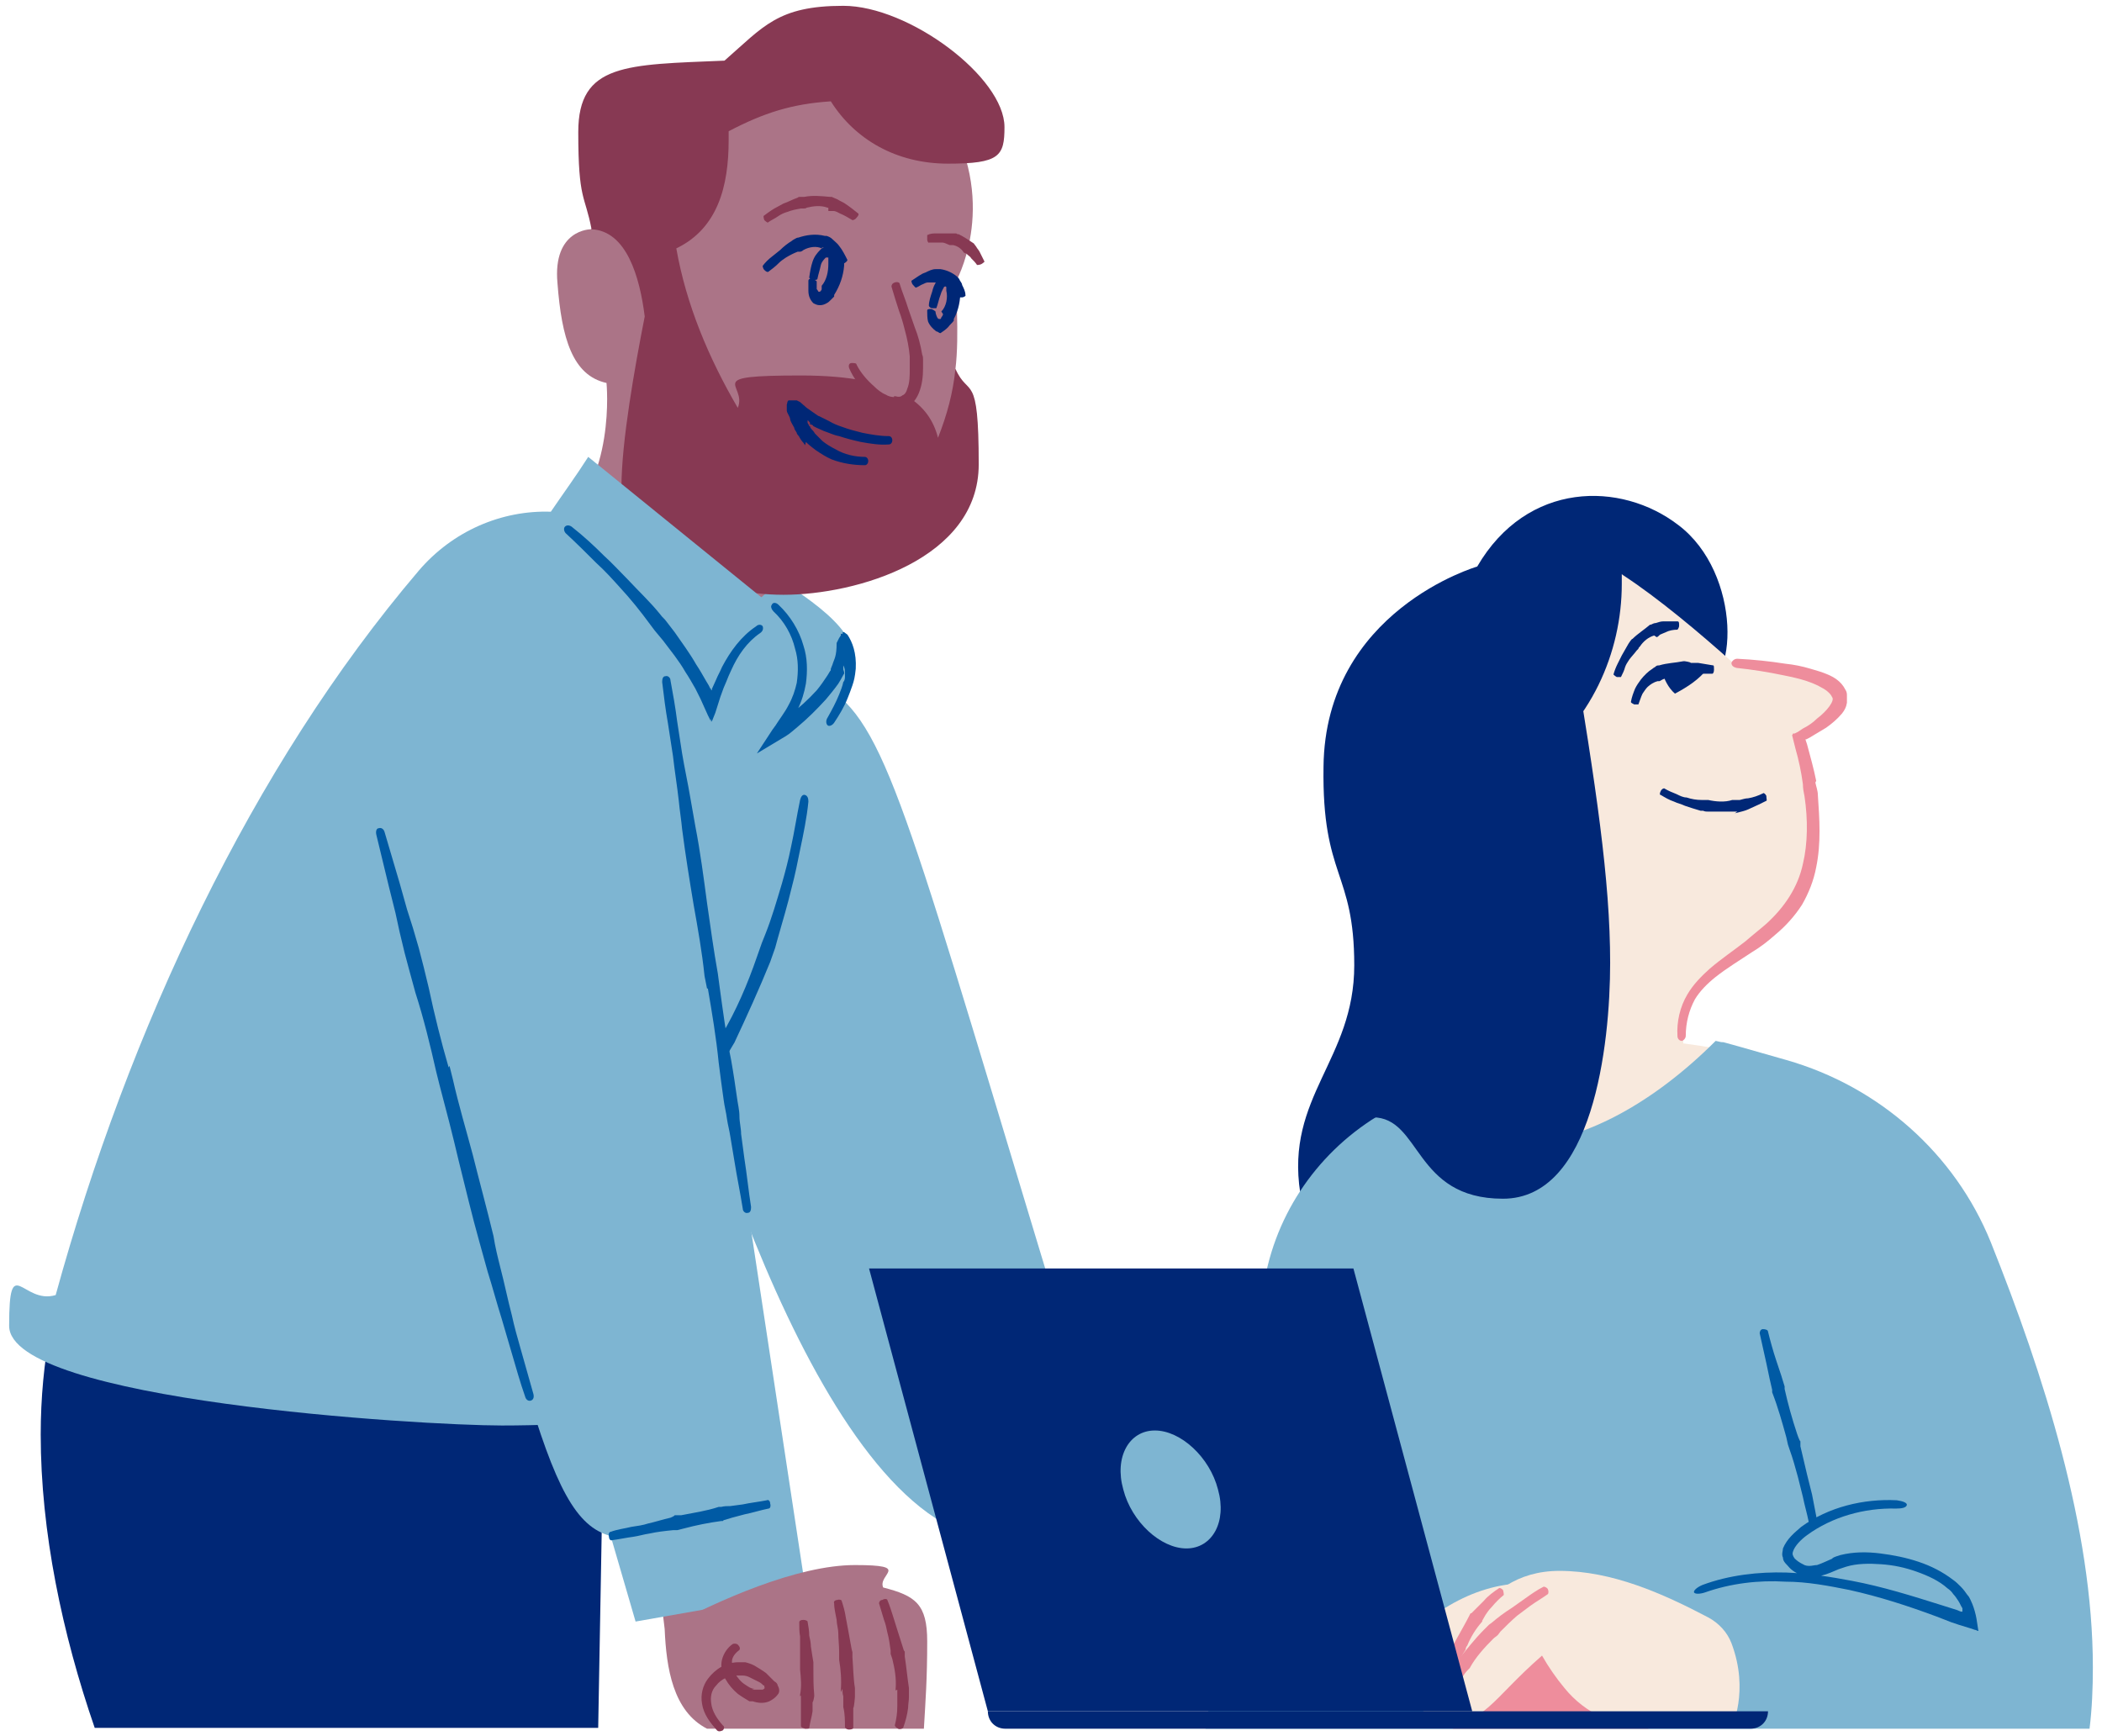 <?xml version="1.0" encoding="UTF-8"?>
<svg id="Layer_1" xmlns="http://www.w3.org/2000/svg" version="1.1" viewBox="0 0 253 209">
  <!-- Generator: Adobe Illustrator 29.1.0, SVG Export Plug-In . SVG Version: 2.1.0 Build 142)  -->
  <defs>
    <style>
      .st0 {
        fill: #002776;
      }

      .st1 {
        fill: #7eb5d2;
      }

      .st2 {
        fill: #ee8d9c;
      }

      .st3 {
        fill: #873953;
      }

      .st4 {
        fill: #ab7487;
      }

      .st5 {
        fill: #005aa4;
      }

      .st6 {
        fill: #f8e9dd;
      }
    </style>
  </defs>
  <g>
    <path class="st1" d="M118.3,185.2c-20.8-4.2-36-58.7-39.3-73.2,0,0-19.6-41.6,11.6-44.3,5.2,3.4,12.2,7.3,12.2,11.7s-.5,2.9-1.6,4.6c6.6,5.9,10.1,21.4,30.9,89.4"/>
    <path class="st4" d="M115,44.4c.5-4,0-10.4,0-10.4,0,0,5.2-9-.8-19.7-6-10.6-20.7-6.1-20.7-6.1l-14.9,6-2.4,9.7-5.1,3.7s-4.6,0-4,6.5c.5,6.6,1.8,11.1,5.9,12,0,0,1.2,11.9-5.9,17.4l9.5,11.7s10.9,5.1,20.4-9.6c0,0,22.4-1.1,18-21.2Z"/>
    <g>
      <path class="st3" d="M71.2,27.6c4.2.2,5.8,5.7,6.4,10.5-1.2,6.1-2.8,15.1-2.8,20.5,0,8.8,10.7,13,19.5,13s23.5-4.3,23.5-15.7-1.2-7.9-2.8-11.5c-.3,2.9-1,5.5-2.1,8.3-1-3.9-4.4-7.5-16.5-7.5s-6.4,1-7.6,3.9c-3.5-6-6.2-12.4-7.4-19.2,5-2.4,6.3-7.5,6.3-13s0-.7,0-1.1c4.2-2.2,7.6-3.3,12.3-3.6,2.9,4.6,7.9,7.5,14.1,7.5s6.8-.9,6.8-4.4c0-6-11.5-14.6-19.4-14.6s-9.6,2.5-14.3,6.6c-11.8.5-17.6.3-17.6,8.6s.8,7.5,1.6,11.7Z"/>
      <g>
        <path class="st4" d="M107.6,34c1,3.1,2.7,6.9,2.7,10.4s-.5,4.2-2.3,4.2-4.8-2.9-5.5-4.8"/>
        <path class="st3" d="M107.6,47.8c-.3,0-.7-.1-1-.3-.5-.2-1-.6-1.4-1-.8-.7-1.6-1.6-2.1-2.6,0-.2-.3-.2-.6-.2-.3,0-.4.3-.3.6.5,1.2,1.3,2.2,2.2,3.1.5.5,1,.9,1.6,1.3.4.2.9.5,1.4.6.1,0,.3,0,.4,0,.6,0,1.3-.2,1.8-.6.5-.4.8-.9,1-1.4.4-1,.5-2,.5-3,0-.3,0-.7,0-1,0-.2,0-.4-.1-.6-.2-1.2-.5-2.3-.9-3.3l-.8-2.3c-.3-1-.7-1.9-1-2.9,0-.2-.3-.3-.6-.2s-.4.3-.4.5c.3,1,.6,2,.9,2.9.3.8.5,1.5.7,2.3.3,1.1.5,2.1.6,3.2,0,.2,0,.4,0,.6,0,.3,0,.6,0,.9,0,.8,0,1.7-.3,2.4-.1.4-.3.7-.6.8-.2.2-.5.2-.8.1,0,0-.1,0-.2,0Z"/>
      </g>
      <path class="st0" d="M97,53.2c.4.4.8.7,1.2,1,.6.4,1.2.8,1.9,1.1,1.3.5,2.7.7,4,.7.2,0,.4-.2.4-.5,0-.3-.2-.5-.4-.5-1.2,0-2.5-.3-3.5-.9-.6-.3-1.1-.6-1.6-1-.3-.3-.6-.6-.9-.9l-.2-.3c-.2-.2-.3-.3-.4-.5,0-.1,0-.1-.1-.1,0,0,0,0,0,0,0-.1-.1-.2-.2-.4,0-.1,0-.2,0-.3.1,0,.2.2.3.3h0c0,0,0,.2,0,.2,0,0,0,0,.1,0,0,0,.2,0,.3.2l.4.2.9.4c.6.2,1.2.5,1.8.6.9.3,1.7.5,2.6.7,1.1.2,2.3.4,3.4.3.2,0,.4-.2.4-.5,0-.3-.2-.5-.4-.5-1.1,0-2.2-.2-3.2-.4-.8-.2-1.6-.4-2.4-.7-.6-.2-1.1-.4-1.6-.7l-.8-.4-.4-.2c-.1,0-.2-.1-.5-.3l-1-.7-.8-.7-.4-.2c-.1,0-.1,0-.2,0h-.5s-.1,0-.1,0c0,0,0,0-.2,0-.2.2-.1.3-.2.5h0c0,.1,0,.3,0,.3v.4c0,.3.3.6.4,1,0,.3.3.7.5,1.1,0,.2.2.4.3.6,0,.2.3.4.3.5.1.2.3.5.5.7l.2.3Z"/>
      <path class="st0" d="M98.9,29.8c.2,0,.3,0,.5.2.2.1.4.3.7.4.4.3.7.8,1,1.3,0,0,.3,0,.5,0,.2-.1.4-.3.4-.4-.3-.6-.6-1.2-1-1.7-.2-.3-.5-.5-.8-.8-.2-.2-.4-.3-.7-.4h-.2c-1.2-.3-2.3-.1-3.2.2-.2,0-.3.1-.5.2,0,0-.2.1-.3.2-.5.3-1,.7-1.4,1.1l-1,.8c-.4.3-.8.7-1.1,1.1,0,0,0,.3.2.5.2.2.4.3.5.2.4-.3.8-.6,1.2-1,.3-.3.6-.5.9-.7.5-.3.9-.5,1.4-.7,0,0,.2,0,.3,0,.1,0,.3-.1.4-.2.7-.4,1.6-.5,2.2-.2h.1Z"/>
      <path class="st0" d="M114.2,34.3c0,0,.2.1.3.2.1.1.2.2.3.4.2.2.4.5.5.9,0,0,.3,0,.5,0s.5-.2.4-.3c0-.4-.2-.8-.4-1.2,0-.2-.2-.4-.3-.6,0-.1-.2-.3-.3-.4h0c-.6-.5-1.3-.8-2-.9-.1,0-.2,0-.4,0,0,0-.2,0-.2,0-.4,0-.8.2-1.2.4-.3.1-.5.2-.8.4-.3.2-.6.4-.9.6,0,0,0,.3.2.5.2.2.3.4.4.3.3-.1.5-.3.8-.4.2-.1.4-.2.6-.2.3,0,.6,0,.9,0,0,0,0,0,.1,0,0,0,.2,0,.2,0,.4,0,.9.1,1.1.6h0Z"/>
      <path class="st0" d="M98.9,34.8c0,.1-.1.2-.1.2,0,0,0,0,0,0,0,0-.1.2-.3.1,0,0,0,0,0,0,0,0-.1-.2-.2-.3,0-.2,0-.6,0-.9,0-.1-.2-.2-.5-.3s-.5,0-.5.2c0,.4,0,.7,0,1.2,0,.6.2,1.1.6,1.5,0,0,0,0,.2.1.4.2.9.2,1.4-.1.2-.1.3-.2.5-.4.2-.2.3-.3.4-.4v-.2c.7-1.1,1.1-2.3,1.2-3.5,0-.2,0-.4,0-.7,0-.2,0-.3-.2-.4,0-.2-.2-.5-.4-.7-.2-.2-.4-.4-.7-.5-.5-.2-1.1,0-1.5.3-.5.5-.8.9-1,1.5-.2.6-.3,1.2-.4,1.9,0,.1.2.3.5.3.3,0,.5,0,.5-.2.1-.5.3-1.1.4-1.6.1-.4.4-.7.6-.9.1,0,.2,0,.3,0,0,0,0,0,0,.1,0,0,0,0,0,0,0,0,0,0,0,.1,0,0,0,.2,0,.2,0,.1,0,.3,0,.4,0,.9-.2,1.9-.8,2.6h0Z"/>
      <path class="st0" d="M113.5,37.8c0,.2-.2.4-.2.4,0,0,0,.1-.1.2,0,0,0,0-.1,0-.1,0-.2,0-.3-.2-.1-.2-.2-.5-.2-.7,0,0-.2-.2-.5-.3-.3,0-.5,0-.5.2,0,.4,0,.9.1,1.3.2.5.6.9,1,1.2.2,0,.3.2.5.2.3-.2.6-.4.9-.7.3-.4.5-.5.7-.8v-.2c.6-1.1.8-2.3.8-3.5,0-.1,0-.2,0-.3,0-.1,0-.3-.1-.5,0-.2-.2-.4-.3-.5-.2-.3-.4-.5-.7-.6-.6-.3-1.2,0-1.6.6-.5.7-.6,1.1-.7,1.5-.2.6-.4,1.2-.4,1.7,0,.1.2.3.4.3.3,0,.5,0,.5,0,.2-.5.3-1.1.5-1.6.1-.4.4-.9.4-.9,0-.1.3-.2.3,0,0,0,0,.1,0,.2,0,0,0,0,0,0,0,0,0,0,0,0,0,0,0,.1,0,.2.2.8,0,1.9-.6,2.5h0Z"/>
      <path class="st3" d="M99.7,25.4c.2,0,.4,0,.6,0,.3,0,.6.2.8.3.5.2,1,.5,1.5.8,0,0,.3,0,.5-.3.2-.2.3-.4.2-.5-.5-.4-1-.8-1.6-1.2-.3-.2-.6-.3-.9-.5l-.7-.3h-.2c-1.1-.1-2.1-.2-3.1,0-.2,0-.3,0-.5,0-.1,0-.2,0-.3.1-.6.2-1.1.5-1.7.7l-1.1.6c-.5.3-.9.6-1.3.9,0,0,0,.3.1.5.2.2.4.3.4.3.4-.3.9-.5,1.3-.8.3-.2.7-.4,1.1-.5.5-.2,1-.3,1.6-.4,0,0,.2,0,.3,0,.1,0,.3,0,.4-.1.8-.2,1.7-.3,2.5,0h.1Z"/>
      <path class="st3" d="M116.2,30.5c.1,0,.2.1.3.2.1.1.3.2.4.4.3.3.5.5.7.8,0,0,.3,0,.5-.1.2-.1.4-.3.4-.3-.2-.4-.4-.8-.6-1.2-.1-.2-.3-.4-.4-.6l-.3-.4h0c-.6-.4-1.2-.8-1.8-1.1-.1,0-.2,0-.3-.1,0,0-.2,0-.2,0-.4,0-.8,0-1.3,0-.3,0-.6,0-.9,0-.4,0-.7,0-1.1.2,0,0,0,.3,0,.5,0,.3.2.5.2.4.3,0,.6,0,.9,0,.2,0,.5,0,.7,0,.3,0,.6.2.9.3,0,0,0,0,.1,0,0,0,.2,0,.3,0,.5.1,1,.4,1.3.9h0Z"/>
    </g>
    <path class="st0" d="M6.1,159.9c-.8,4.1-1.2,8.4-1.2,12.8,0,11.7,2.6,24,6.5,35.3h60.6l.8-44.7-66.7-3.4Z"/>
    <path class="st1" d="M96.9,95.7c-2.3,14.9-7.5,29.7-17.2,41.3-.2,11.5-3.1,23.6-5.8,34.1-4.6.3-9.1.5-13.5.5-9.7,0-59.3-3-59.3-12s1.6-2.5,5.6-3.7c8.8-32,23.6-63.6,43.7-87.2,4.1-4.8,10-7.3,15.9-7.1,1.5-2.2,3.1-4.4,4.5-6.6l21.7,17.6c3.9,3.1,4.8,8.7,2.3,13l-1.4,2.4,3.4,7.7Z"/>
    <path class="st5" d="M101.5,80.6c0-.1,0-.2,0-.4,0,0,0,0,0-.1,0,0,0,0,0,0,0,0,0,0,0,0,.1.2.2.4.2.8v.2s0,.2,0,.3c0,.2,0,.5-.2.7-.1.5-.3,1-.5,1.5-.4,1-.9,1.9-1.4,2.8-.2.3-.2.7,0,.9.2.2.6,0,.8-.3.6-.9,1.2-1.9,1.6-2.9.2-.5.4-1,.6-1.6.2-.6.3-1,.4-2,.1-1.9-.4-3.2-1-4.1-.1-.1-.3-.2-.4-.3,0,0-.1,0-.2,0,0,0,0,0,0,0,0,0,.1.1,0,.2,0,0-.1,0-.2,0h0s0,.1,0,.2l-.2.3-.3.6c0,1.7-.3,1.9-.5,2.6l-.2.5c0,.2,0,.2-.1.3l-.3.5c-.4.6-.8,1.2-1.3,1.8-1,1.1-2.1,2.1-3.3,3-.4.3-.9.7-1.3,1l-.5.4,1.1,1,.2-.4c.5-.9,1-1.7,1.5-2.7.5-1,.8-2,1-3.1.2-1.5.2-3.1-.3-4.6-.5-1.8-1.6-3.6-3-4.9-.3-.3-.7-.3-.8,0-.2.2,0,.6.2.8,1.3,1.2,2.2,2.8,2.6,4.5.4,1.3.4,2.7.2,4.1-.2.9-.5,1.8-1,2.7-.4.8-1.1,1.7-1.6,2.5l-.3.4-1.9,2.9,3-1.8.5-.3c.5-.3.9-.7,1.4-1.1,1.2-1,2.3-2.1,3.4-3.3.5-.6,1-1.2,1.5-1.9.5-.8.6-1.1.7-1.2,0,0,0,0,0,0v-.2Z"/>
    <path class="st5" d="M86.6,125.3c-.4.7-.7,1.5-1.1,2.2-.6,1-1.2,2.1-1.8,3.1-.6,1-1.2,1.9-1.9,2.8-.6.9-1.3,1.8-2,2.7-.2.3-.3.7,0,.9.2.2.6,0,.8-.3.7-.9,1.5-1.8,2.2-2.7.7-.9,1.4-1.9,2-2.8.7-1,1.3-2,2-3l1.3-2.2c.1-.2.2-.3.3-.5,1.5-3.2,3-6.5,4.3-9.7.2-.6.4-1.1.6-1.7l.3-1.1c.6-2.1,1.2-4.1,1.7-6.2.4-1.5.7-3,1-4.5.4-1.9.8-3.8,1-5.8,0-.4-.1-.7-.4-.8s-.5.2-.6.6c-.4,1.9-.7,3.9-1.1,5.7-.3,1.5-.7,3-1.1,4.4-.6,2-1.2,4.1-2,6.1l-.4,1c-.2.6-.4,1.1-.6,1.7-1.1,3.2-2.5,6.5-4.3,9.5,0,.2-.2.3-.2.5Z"/>
    <path class="st4" d="M80,196.1l-1.3-10.9,18.3,6.5s-9.9,6.7-17,4.4Z"/>
    <path class="st1" d="M80.3,81.5l16.7,110.1-20.5,3.6-3-10.3c-8.3-2.2-10.1-18.9-27.9-85.3"/>
    <path class="st5" d="M54,128.5c-.9-3.1-1.7-6.3-2.4-9.6-.4-1.7-.8-3.3-1.2-4.8l-.7-2.4-.7-2.2-.9-3.2-1.8-6.1c-.1-.4-.4-.6-.7-.5-.3,0-.4.4-.3.8l1.5,6.2.8,3.2.5,2.3c.2.8.4,1.7.6,2.5.4,1.5.8,3,1.3,4.8,1,3.1,1.8,6.4,2.5,9.5l.4,1.6c.8,3,1.6,6.1,2.3,9.1.8,3.2,1.6,6.6,2.5,9.8l1,3.6c.6,1.9,1.1,3.8,1.7,5.7l1.2,4.1c.5,1.7,1,3.5,1.6,5.2.1.4.4.6.7.5s.4-.4.3-.8c-.5-1.8-1-3.5-1.5-5.3-.4-1.4-.8-2.8-1.1-4.2-.5-1.9-.9-3.9-1.4-5.8-.3-1.2-.6-2.4-.8-3.7-.8-3.3-1.7-6.6-2.5-9.8-.8-3-1.7-6-2.4-9.1l-.4-1.6Z"/>
    <path class="st5" d="M85.2,119c.5,2.9,1,5.9,1.3,8.9.2,1.6.4,3.1.6,4.5.1.8.3,1.5.4,2.3.1.7.3,1.4.4,2.1l.5,3c.3,1.9.7,3.8,1,5.7,0,.3.3.6.6.5.3,0,.4-.3.4-.7-.3-1.9-.5-3.9-.8-5.8l-.4-3c0-.7-.2-1.4-.2-2.1,0-.8-.2-1.5-.3-2.3-.2-1.4-.4-2.8-.7-4.5-.6-2.9-1-6-1.4-8.9l-.2-1.5c-.5-2.8-.9-5.7-1.3-8.5-.4-3-.8-6.1-1.4-9.2-.2-1.1-.4-2.3-.6-3.4-.3-1.8-.7-3.6-1-5.4-.2-1.3-.4-2.6-.6-3.9-.2-1.6-.5-3.3-.8-4.9,0-.3-.3-.6-.6-.5-.3,0-.4.3-.4.7.2,1.7.4,3.3.7,5,.2,1.3.4,2.6.6,3.9.2,1.8.5,3.6.7,5.4.1,1.1.3,2.3.4,3.4.4,3.1.9,6.2,1.4,9.2.5,2.8,1,5.6,1.3,8.5l.3,1.5Z"/>
    <path class="st5" d="M87.1,183c.3-.1.7-.2,1-.3l1.5-.4c1-.2,1.9-.5,2.9-.7.2,0,.3-.3.2-.6,0-.3-.2-.5-.4-.4-1,.2-2,.3-2.9.5l-1.5.2c-.4,0-.7,0-1.1.1h-.3c-1.5.5-3,.7-4.5,1h-.8c0,.1-.5.3-.5.3-.9.2-1.8.5-2.7.7-.6.2-1.3.3-2,.4-.8.2-1.7.3-2.5.6-.2,0-.3.3-.2.6,0,.3.2.5.4.4.8-.1,1.7-.3,2.5-.4.7-.1,1.3-.3,2-.4.9-.2,1.8-.3,2.8-.4h.5c0,0,.8-.2.8-.2,1.5-.4,3-.7,4.5-.9h.2Z"/>
    <g>
      <path class="st4" d="M85.1,208.1c-4.1-2.1-4.9-7.3-5.1-12,6.5-3.5,16-7.7,22.9-7.7s2.7,1.1,3.4,2.7c3.9,1,5.3,2,5.3,6.5s-.2,7.1-.4,10.5h-26.1Z"/>
      <path class="st3" d="M108,203.4c0,.3,0,.6,0,.8,0,.4,0,.8,0,1.2,0,.8-.1,1.5-.3,2.3,0,.1.2.3.4.4s.5,0,.6-.1c.3-.8.5-1.6.6-2.4,0-.4.1-.9.1-1.3v-.9c0,0,0-.2,0-.2-.2-1.3-.3-2.5-.5-3.8v-.6c-.1,0-.2-.4-.2-.4l-.7-2.2-.5-1.6c-.2-.6-.4-1.3-.7-2,0-.1-.3-.2-.6,0-.3,0-.4.3-.4.4.2.7.4,1.3.6,2,.2.5.3,1,.4,1.5.2.7.3,1.5.4,2.2v.4s.2.6.2.6c.3,1.2.5,2.4.4,3.6v.2Z"/>
      <path class="st3" d="M101.4,203.3c0,.3,0,.6.1.9v1.3c.2.8.2,1.6.2,2.4,0,.1.2.3.5.3.3,0,.5-.1.5-.2v-2.4c.1,0,.2-1.3.2-1.3v-.9s0-.2,0-.2c-.2-1.2-.2-2.5-.3-3.7v-.6s-.1-.4-.1-.4l-.4-2.2-.3-1.6c-.1-.7-.3-1.4-.5-2,0-.1-.3-.2-.5-.1-.3,0-.5.2-.4.4,0,.7.2,1.4.3,2,0,.5.2,1.1.2,1.6,0,.7.1,1.5.1,2.2v.4s0,.6,0,.6c.2,1.2.3,2.4.2,3.7v.2Z"/>
      <path class="st3" d="M96.4,204.1c0,.2,0,.5,0,.7v1c0,.7,0,1.3,0,2,0,.1.2.2.5.3.3,0,.5,0,.5-.1.1-.7.3-1.3.4-2v-1.1c.1,0,.2-.7.2-.7v-.2c-.1-1-.1-2.1-.1-3.1v-.5s0-.3,0-.3c-.1-.6-.2-1.2-.3-1.9,0-.4-.1-.9-.2-1.3,0-.6-.1-1.1-.2-1.7,0-.1-.3-.2-.5-.2-.3,0-.5.1-.5.3,0,.6,0,1.2.1,1.7,0,.4,0,.9,0,1.3,0,.6,0,1.2,0,1.9v.3s0,.5,0,.5c.1,1,.2,2,0,3v.2Z"/>
      <path class="st3" d="M90.8,203.3c-.4,0-.8-.3-1.1-.5-.5-.3-.9-.8-1.2-1.3-.3-.5-.4-1-.4-1.5,0-.5.4-1,.8-1.3.2-.1.2-.4,0-.6-.1-.2-.4-.3-.7-.2-.6.4-1.1,1.1-1.3,1.9-.2.8,0,1.7.4,2.3.4.7.9,1.3,1.5,1.8.4.3.9.6,1.4.9h.4c.6.2,1.3.3,2,0,.4-.2.8-.5,1-.8.3-.3.2-.8,0-1.1,0-.2-.2-.4-.4-.5l-.2-.2-.2-.2c-.2-.2-.4-.4-.6-.6-.4-.3-.9-.6-1.4-.9-.4-.2-.7-.3-1.1-.4-.3,0-.5,0-.8,0-1.5,0-2.8.8-3.7,2-.6.8-.9,1.9-.7,3,.2,1.3,1,2.3,1.8,3.2.2.2.5.1.7,0,.2-.2.2-.5,0-.6-.7-.8-1.3-1.7-1.4-2.7-.1-.7,0-1.5.6-2.1.6-.8,1.7-1.3,2.7-1.2.2,0,.3,0,.5,0,.3,0,.6.1.8.2.4.2.8.4,1.2.6.2.1.4.3.5.4h.1c0,.1,0,.2,0,.2,0,0,0,0,0,0,.1.1,0,.2-.2.3-.2,0-.6,0-1,0h-.3Z"/>
    </g>
    <path class="st5" d="M85.5,86.5l.2.4h0c0,.1,0,.2,0,.2,0,0,0,0,0,0v-.3c0,0,.4-1,.4-1l.6-1.9.4-1.1.3-.7c.2-.5.4-1,.6-1.4.8-1.8,1.9-3.4,3.5-4.5.3-.2.4-.5.3-.8-.1-.2-.5-.3-.8,0-1.8,1.2-3.1,3-4.1,4.9-.2.5-.5,1-.7,1.5l-.5,1.1c0,.1,0,.2-.1.2,0,0,0,.1,0,0h0c0-.1,0-.2-.1-.2,0,0-.1-.2-.2-.4l-.3-.5c-.4-.7-.8-1.4-1.2-2-.8-1.4-1.7-2.6-2.6-3.9l-1-1.3c-.2-.3-.5-.5-.7-.8-1.2-1.5-2.6-2.8-3.9-4.2-1-1-1.9-2-2.9-2.9-1.2-1.2-2.5-2.4-3.9-3.5-.3-.2-.6-.2-.8,0s-.1.6.1.8c1.3,1.2,2.5,2.4,3.7,3.6,1,.9,1.9,1.9,2.8,2.9,1.3,1.4,2.5,2.9,3.6,4.4.2.3.4.5.6.8l1,1.2c.9,1.2,1.9,2.4,2.7,3.8.4.6.8,1.3,1.2,2l.6,1.2c.3.7.6,1.3.9,2l.4.8Z"/>
  </g>
  <g>
    <path class="st0" d="M177.8,68.2s-18.3,5.3-18.5,24.1c-.2,13.4,3.7,12.5,3.7,23.9s-8.3,15.8-6.5,27.4c.5,3,4.1,8.6,12.5,9.6l16.7-23.8,18.5-46.5c5.1.1,5.5-13.9-2.2-19.7-6.9-5.3-18.2-5.3-24.2,5Z"/>
    <g>
      <g>
        <path class="st6" d="M195.2,69.1c0,.4,0,.8,0,1.2,0,8.2-3.7,16.9-11.4,22.1-.2,1.7-.8,3.5-1.5,5.1-2.7-2.2-5.3-3.7-8.9-3.9s-3.2.4-3.2,2c-.2,3.6,5.4,8.8,10,9.5.3,6.7.8,7.7.5,14.3-.1,2.9-.4,5.8-.8,8.7-3,1.2-4.7,1.4-7.9,3,7.1,16.2,33,10.2,33,10.2-.5-3,4.3-11.5,3.8-14.5-2.2-.6-3.2-.8-6.2-1.2,0-1,0-1.5,0-2.6.4-9.2,15.1-7,15.8-22,.2-4.3-.5-8-1.7-12.2,2.5-1.4,4.9-3.1,5-4.6.1-2.8-7.4-3.9-13.1-4.4-3.9-3.5-9-7.8-13.3-10.6Z"/>
        <path class="st2" d="M218.6,94c-.3-1.5-.7-2.9-1.1-4.4l-.2-.6s0,0,.1,0l.4-.2c.7-.4,1.3-.8,2-1.2.7-.5,1.3-1,1.9-1.7.3-.4.5-.7.6-1.3,0-.3,0-.5,0-.8,0-.3,0-.5-.2-.8-.5-1-1.4-1.5-2.1-1.8-.7-.3-1.4-.5-2.1-.7-1-.3-2-.5-3-.6-1.9-.3-3.8-.5-5.8-.6-.3,0-.6.2-.7.5,0,.3.2.5.6.6,1.9.2,3.8.5,5.7.9,1,.2,1.9.4,2.8.7.6.2,1.3.5,1.8.8.6.3,1.1.8,1.2,1.1.4.4-.6,1.7-1.8,2.6-.5.5-1.1.9-1.7,1.2l-.6.4-.4.2h-.2c0,.1-.1.2-.1.2h0s0,0,0,0l.4,1.6c.4,1.4.7,2.8.9,4.3,0,.5.1,1,.2,1.5.4,2.7.4,5.6-.2,8.1-.6,2.8-2.2,5.2-4.4,7.2-.8.7-1.7,1.4-2.5,2.1-1.4,1.1-2.9,2.1-4.3,3.3-1,.9-2,1.9-2.7,3.1-.9,1.5-1.3,3.3-1.2,5,0,.4.3.6.5.6s.5-.3.5-.6c0-1.6.4-3.1,1.1-4.4.6-1,1.5-1.9,2.5-2.7,1.4-1.1,2.9-2,4.4-3,1-.6,1.9-1.3,2.8-2.1,1.2-1,2.3-2.2,3.2-3.6.8-1.4,1.4-2.9,1.7-4.5.6-2.9.4-5.8.2-8.7,0-.5-.2-1-.3-1.5Z"/>
        <path class="st0" d="M202.8,81.1c.2,0,.4,0,.6,0h.9c.6,0,1.2,0,1.8,0,.1,0,.2-.2.2-.5,0-.3,0-.5-.1-.5l-1.8-.3h-.9c0-.1-.7-.2-.7-.2h-.2c-1,.2-1.9.2-2.9.5-.2,0-.3,0-.5.2,0,0-.2.1-.3.2-.5.3-1,.8-1.4,1.3-.3.4-.5.7-.7,1.1-.2.5-.4,1-.5,1.6,0,.1.2.2.4.3.3,0,.5,0,.5,0,.2-.5.3-.9.5-1.3.2-.3.4-.6.6-.8.3-.3.8-.6,1.2-.7,0,0,.2,0,.2,0,.1,0,.2-.1.4-.2.7-.3,1.6-.5,2.5-.3h.1Z"/>
        <path class="st0" d="M200,80.7c.3,1.1.8,2.1,1.6,2.8,1.5-.8,2.9-1.7,3.9-3,0,0-3.4-.3-5.5.2Z"/>
        <path class="st0" d="M199.4,76.7c.1,0,.3-.2.4-.3.2-.1.5-.2.7-.3.4-.2.9-.3,1.4-.3,0,0,.2-.2.2-.5,0-.3,0-.5-.2-.5-.6,0-1.1,0-1.7,0-.3,0-.6.1-.9.2-.2,0-.4.1-.6.2h-.1c-.7.6-1.5,1.1-2.1,1.7-.1,0-.2.2-.3.3l-.2.3c-.3.5-.5.9-.8,1.4l-.5,1c-.2.4-.4.9-.5,1.3,0,0,.2.2.4.3.3,0,.5,0,.5,0,.2-.4.4-.8.5-1.2.1-.3.3-.6.5-.9.3-.4.6-.7.9-1.1l.2-.2c0-.1.1-.2.2-.3.4-.6,1-1.1,1.7-1.3h0Z"/>
        <path class="st0" d="M208.8,97.9l.8-.2c.4-.1.7-.2,1.1-.4.7-.3,1.3-.6,1.9-.9.1,0,0-.3,0-.6-.1-.2-.3-.4-.4-.3-.6.3-1.2.5-1.8.6-.3,0-.6.1-1,.2-.2,0-.5,0-.7,0h-.2c-.9.3-2,.2-2.9,0-.2,0-.3,0-.5,0h-.3c-.6,0-1.2-.1-1.8-.3-.4,0-.8-.2-1.2-.4-.5-.2-1-.4-1.5-.7-.1,0-.3.1-.4.3-.1.2-.2.5,0,.5.5.3,1,.6,1.6.8.4.2.9.3,1.3.5.6.2,1.2.4,1.9.6h.3c.2.1.4.1.6.1,1.1,0,2.2,0,3.3,0h.2Z"/>
      </g>
      <path class="st1" d="M175.2,129.8c-2.2,1-4.3,2-6.5,3-8.1,3.8-14,11-16.1,19.5-5.4,21.6-5.8,46.5-7.5,55.8h106.4c.3-2.4.4-4.9.4-7.4,0-16.7-5.9-35.2-12.3-51.2-4.3-10.6-13.4-18.7-24.6-21.9s-6-1.7-8.5-2.3c-15.5,15.5-31.7,15.4-31.4,4.6Z"/>
      <g>
        <rect class="st2" x="174.9" y="196.5" width="23.5" height="11.6"/>
        <path class="st6" d="M167.1,199.7c4-5,10-9.1,16.5-9.1s1.3,0,2,.1l-12.3,16.3s-6-2.2-6.1-7.3Z"/>
        <path class="st6" d="M173.3,207.6c5.5,0,6.1-2.9,12.3-8.3.8,1.4,1.7,2.7,2.7,3.9,2.5,3.1,6.3,4.8,10.3,4.8h9.8s2.2-4.4,0-10.2c-.5-1.3-1.5-2.4-2.8-3.1-5.5-2.9-11.6-5.6-17.9-5.6-10.3,0-12.8,10.8-14.8,14.8v3.7Z"/>
        <path class="st2" d="M178.4,195.1c.1-.2.3-.5.4-.7.2-.3.4-.6.7-.9.5-.6,1-1.1,1.5-1.5,0,0,0-.3-.1-.6-.2-.2-.4-.3-.5-.2-.6.4-1.3.9-1.8,1.5-.3.3-.6.6-.9.9-.2.2-.4.4-.6.6h-.1c-.6,1.2-1.2,2.2-1.8,3.3-.1.2-.2.4-.3.5v.4c-.1,0-.9,2-.9,2-.2.5-.4,1-.5,1.4-.2.6-.5,1.2-.7,1.8,0,.1.1.3.4.4.2.1.5.1.6,0,.3-.6.6-1.2.8-1.8.2-.5.4-.9.6-1.4.3-.6.6-1.3,1-1.9l.2-.3c0-.2.1-.4.2-.5.4-1,1-2,1.8-2.9v-.2Z"/>
        <path class="st2" d="M175.4,200.1l-.6,1c-.3.5-.5.9-.8,1.4-.5.9-.9,1.8-1.3,2.8,0,.2,0,.4.3.5.2.1.5,0,.6,0,.5-.9,1-1.7,1.5-2.6.3-.4.6-.9.9-1.3.2-.3.4-.6.7-.9l.2-.2c.7-1.3,1.8-2.5,2.8-3.5.2-.2.4-.3.6-.5l.3-.4c.6-.6,1.3-1.3,2-1.9.5-.4,1.1-.8,1.6-1.2.7-.5,1.4-.9,2.1-1.4.1-.1.1-.4,0-.6s-.4-.3-.5-.3c-.8.4-1.5.9-2.2,1.4-.6.4-1.1.8-1.7,1.2-.8.5-1.6,1.1-2.3,1.7l-.4.3c-.2.2-.4.4-.6.6-1.1,1.1-2.1,2.4-3.1,3.6v.2Z"/>
      </g>
      <g>
        <g>
          <polygon class="st0" points="177.2 206 118.9 206 104.6 152.7 162.9 152.7 177.2 206"/>
          <path class="st1" d="M146.6,179.3c1.1,3.9-.7,7.1-3.8,7.1s-6.6-3.2-7.6-7.1c-1.1-3.9.7-7.1,3.8-7.1s6.6,3.2,7.6,7.1Z"/>
        </g>
        <path class="st0" d="M118.9,206h93.9c0,1.2-.9,2.1-2.1,2.1h-89.7c-1.2,0-2.1-.9-2.1-2.1h0Z"/>
      </g>
      <path class="st5" d="M220.6,187.6c-.7.3-1.3.6-1.9.8-.3,0-.6.1-.9.1-.2,0-.5,0-.8-.2-.4-.2-.7-.4-1-.7-.2-.3-.3-.5-.2-.8.2-.7,1-1.5,1.7-2,3-2.2,6.9-3.3,10.7-3.2.7,0,1.2-.1,1.3-.4s-.5-.5-1.2-.6c-4-.2-8.2.8-11.5,3.2-.8.7-1.7,1.4-2.2,2.6,0,.3-.2.7,0,1.1,0,.4.3.7.5.9.4.5.9.9,1.5,1.1,1.8.8,3.5-.1,4.7-.6.3-.1.6-.2.9-.3,1.3-.4,2.8-.4,4.2-.3,1.5.1,2.9.4,4.3.9,1.4.5,2.7,1.1,3.7,2,.3.2.5.4.7.7.2.2.4.5.6.8.2.3.3.6.5.9,0,.2,0,.2,0,.3h0c0,.2,0,.1-.1.1h-.1c0,0-.5-.2-.5-.2l-1.9-.6c-3.5-1.1-7-2.2-10.7-2.9-2.6-.5-5.3-.9-7.9-1-3.3-.1-6.9.3-10.1,1.5-.7.3-1.1.7-1,.9.1.2.7.2,1.3,0,3.1-1.1,6.5-1.5,9.7-1.3,2.6,0,5.2.5,7.7,1,3.6.8,7,1.9,10.5,3.2l1.8.7.9.3,1.3.4.6.2c.2,0,.5.3.4,0l-.2-1.3c-.1-.6-.3-1.3-.5-1.8-.2-.4-.3-.8-.6-1.1-.2-.3-.5-.7-.8-1-.3-.3-.6-.6-.9-.8-1.3-1-2.7-1.7-4.2-2.2-1.5-.5-3-.8-4.6-1-1.6-.2-3.2-.2-4.8.2-.3.1-.7.2-1,.4Z"/>
      <path class="st5" d="M214.8,166.9l-.4-1.3-.6-1.8c-.4-1.2-.7-2.3-1-3.5,0-.2-.3-.3-.6-.3-.3,0-.4.3-.4.5l.8,3.6.4,1.9.3,1.3v.3c.7,1.8,1.2,3.6,1.7,5.4l.2.9.2.6c.4,1.1.7,2.2,1,3.3.2.8.4,1.6.6,2.4.2,1,.5,2,.7,3,0,.2.3.3.6.3.3,0,.4-.3.4-.5-.2-1-.4-2.1-.6-3.1-.2-.8-.4-1.6-.6-2.4l-.8-3.4v-.6c-.1,0-.4-.9-.4-.9-.6-1.8-1.1-3.6-1.5-5.4v-.3Z"/>
    </g>
    <path class="st0" d="M189.2,77.2c2.9,17.5,4.6,28.7,4.6,38.7s-2.1,28.4-12.9,28.4-9.8-9.8-15.7-9.8-2.1.2-3.3.6c0,0,7.8-7.2,6.9-15.7s-9.4-42.5,20.3-42.2Z"/>
  </g>
</svg>